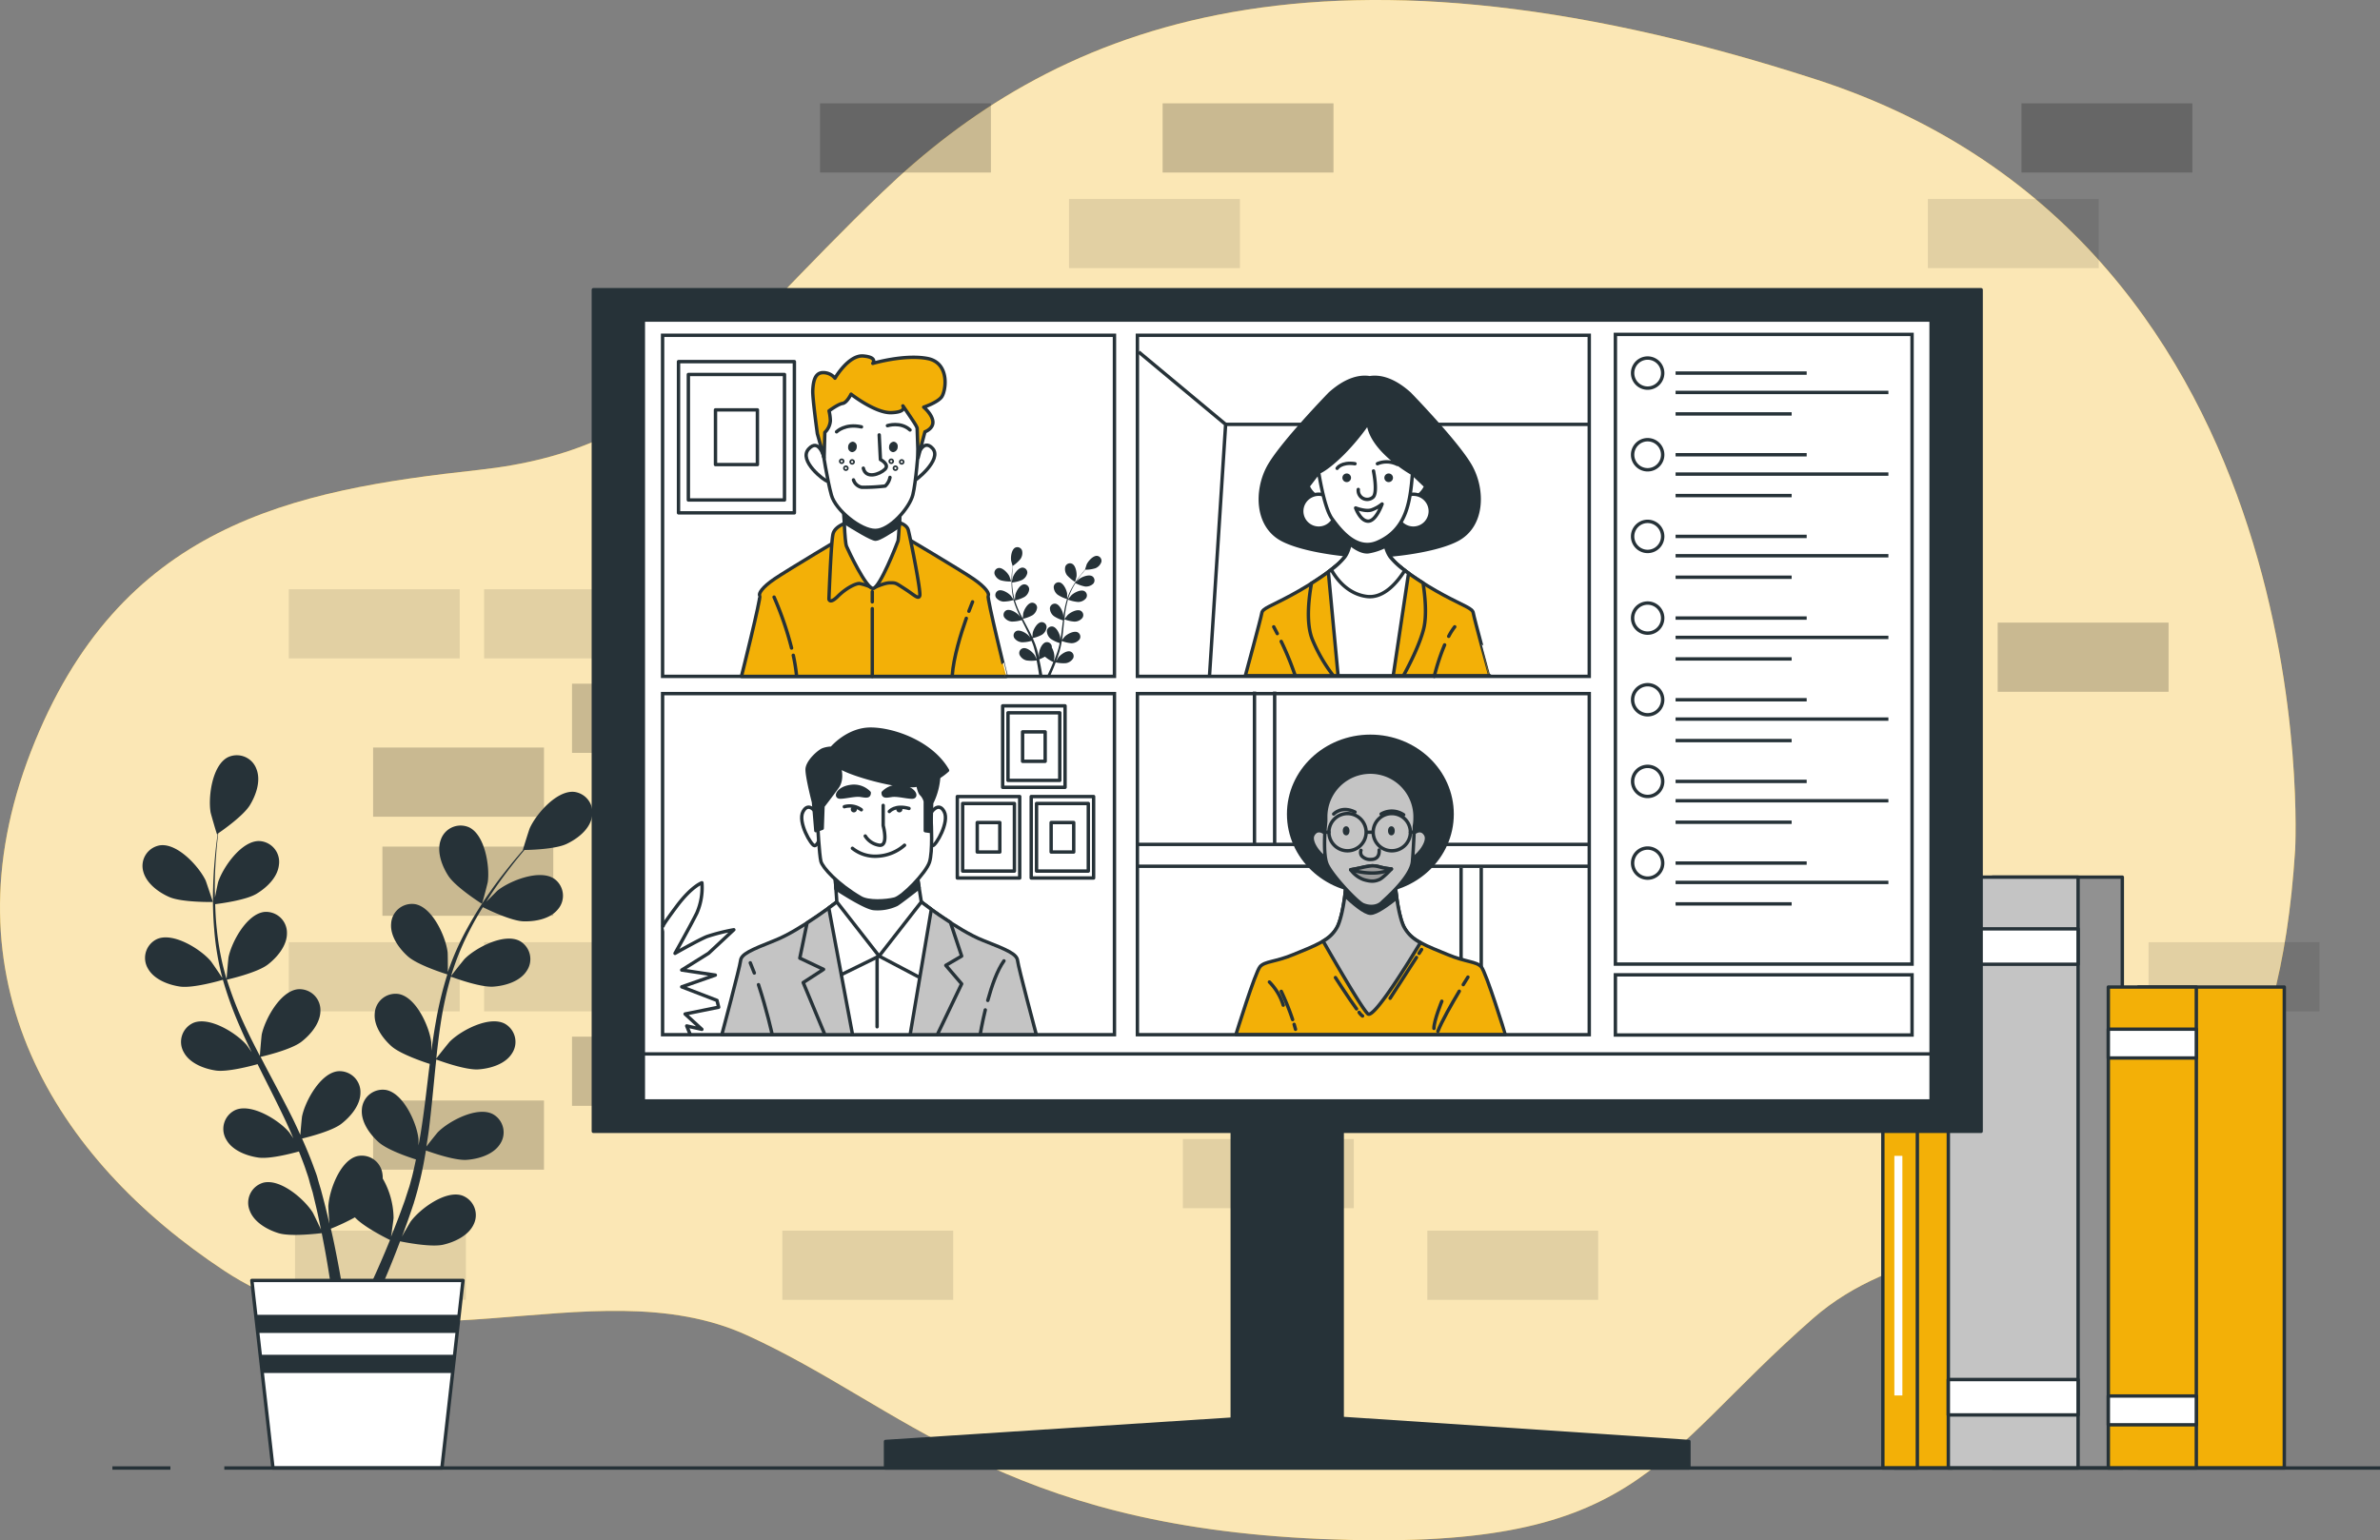 <?xml version="1.0" encoding="UTF-8"?>
<svg xmlns="http://www.w3.org/2000/svg" viewBox="0 0 701.11 453.84">
  <rect x="0" y="0" width="701.11" height="453.84" fill="#808080" stroke="none"/>
  <defs>
    <style>.cls-1,.cls-7{fill:#f3b007;}.cls-13,.cls-2,.cls-6,.cls-8{fill:#fff;}.cls-2{opacity:0.7;}.cls-3{opacity:0.2;}.cls-4{opacity:0.1;}.cls-11,.cls-5{fill:#263238;}.cls-10,.cls-11,.cls-12,.cls-13,.cls-14,.cls-15,.cls-16,.cls-6,.cls-7,.cls-9{stroke:#263238;}.cls-10,.cls-11,.cls-14,.cls-15,.cls-16,.cls-6,.cls-7,.cls-9{stroke-linecap:round;stroke-linejoin:round;}.cls-9{fill:#919191;}.cls-10{fill:#c4c4c4;}.cls-12,.cls-14,.cls-16{fill:none;}.cls-12,.cls-13{stroke-miterlimit:10;}.cls-15{fill:#9e9e9e;}.cls-16{stroke-width:0.5px;}</style>
  </defs>
  <g id="Table">
    <path class="cls-1" d="M696,271.68s10-178-141-227-227-13-275,33-64,76-119,82-106,16-132,83,7,120,57,153,108-2,154,19,75,56,169,60,97-23,145-65S687,411.68,696,271.68Z" transform="translate(-19.89 -21.23)"></path>
    <path class="cls-2" d="M696,271.68s10-178-141-227-227-13-275,33-64,76-119,82-106,16-132,83,7,120,57,153,108-2,154,19,75,56,169,60,97-23,145-65S687,411.68,696,271.68Z" transform="translate(-19.89 -21.23)"></path>
    <rect class="cls-3" x="168.51" y="201.45" width="50.34" height="20.38"></rect>
    <rect class="cls-3" x="342.49" y="145.45" width="50.34" height="20.38"></rect>
    <rect class="cls-3" x="498.49" y="145.45" width="50.34" height="20.38"></rect>
    <rect class="cls-3" x="588.49" y="183.45" width="50.34" height="20.38"></rect>
    <rect class="cls-4" x="314.92" y="173.62" width="50.34" height="20.38"></rect>
    <rect class="cls-3" x="227.57" y="145.45" width="50.34" height="20.38"></rect>
    <rect class="cls-4" x="200" y="173.62" width="50.34" height="20.38"></rect>
    <rect class="cls-4" x="257.54" y="173.62" width="50.34" height="20.38"></rect>
    <rect class="cls-3" x="109.91" y="220.26" width="50.34" height="20.38"></rect>
    <rect class="cls-4" x="85.08" y="173.62" width="50.34" height="20.38"></rect>
    <rect class="cls-4" x="142.61" y="173.62" width="50.34" height="20.38"></rect>
    <rect class="cls-3" x="342.49" y="30.45" width="50.34" height="20.38"></rect>
    <rect class="cls-4" x="314.92" y="58.62" width="50.34" height="20.38"></rect>
    <rect class="cls-3" x="595.49" y="30.45" width="50.34" height="20.38"></rect>
    <rect class="cls-4" x="567.92" y="58.62" width="50.34" height="20.38"></rect>
    <rect class="cls-3" x="241.57" y="30.45" width="50.34" height="20.38"></rect>
    <rect class="cls-4" x="257.54" y="115.26" width="50.34" height="20.38"></rect>
    <rect class="cls-3" x="400.91" y="249.45" width="50.34" height="20.38"></rect>
    <rect class="cls-3" x="400.91" y="304.45" width="50.34" height="20.38"></rect>
    <rect class="cls-3" x="168.51" y="305.45" width="50.34" height="20.38"></rect>
    <rect class="cls-4" x="487.38" y="277.62" width="50.34" height="20.38"></rect>
    <rect class="cls-4" x="459.91" y="304.26" width="50.34" height="20.38"></rect>
    <rect class="cls-4" x="632.93" y="277.62" width="50.34" height="20.38"></rect>
    <rect class="cls-4" x="605.46" y="304.26" width="50.34" height="20.38"></rect>
    <rect class="cls-3" x="342.49" y="249.45" width="50.34" height="20.38"></rect>
    <rect class="cls-4" x="372.46" y="277.62" width="50.34" height="20.38"></rect>
    <rect class="cls-4" x="348.46" y="335.62" width="50.34" height="20.38"></rect>
    <rect class="cls-4" x="420.46" y="362.62" width="50.34" height="20.38"></rect>
    <rect class="cls-4" x="230.46" y="362.62" width="50.34" height="20.38"></rect>
    <rect class="cls-4" x="86.91" y="362.62" width="50.34" height="20.38"></rect>
    <rect class="cls-4" x="269.92" y="208.62" width="50.34" height="20.38"></rect>
    <rect class="cls-4" x="327.46" y="208.62" width="50.34" height="20.38"></rect>
    <rect class="cls-4" x="487.46" y="208.62" width="50.34" height="20.38"></rect>
    <rect class="cls-3" x="227.57" y="249.45" width="50.34" height="20.38"></rect>
    <rect class="cls-4" x="283" y="307.62" width="50.34" height="20.38"></rect>
    <rect class="cls-3" x="112.65" y="249.45" width="50.34" height="20.38"></rect>
    <rect class="cls-3" x="109.91" y="324.26" width="50.34" height="20.38"></rect>
    <rect class="cls-4" x="85.08" y="277.62" width="50.34" height="20.38"></rect>
    <rect class="cls-4" x="142.61" y="277.62" width="50.34" height="20.38"></rect>
    <path class="cls-5" d="M69.77,285.54C73.49,287.17,82.6,287,82.61,287s-2-6-2.13-6.32c-2-4.18-8.32-11.08-13.46-10.38A6.14,6.14,0,0,0,62.09,278C63,281.51,66.6,284.16,69.77,285.54Z" transform="translate(-19.89 -21.23)"></path>
    <path class="cls-5" d="M72.91,311.92c3.87.56,12-1.8,12.64-2a108.6,108.6,0,0,0,4.93,13.64c1.11,2.59,2.32,5.16,3.56,7.72-.74-1.08-1.41-2.05-1.52-2.17-3-3.51-11-8.49-15.72-6.47a6.14,6.14,0,0,0-2.72,8.72c1.76,3.21,6,4.8,9.41,5.3s10.44-1.36,12.28-1.88c.49,1,1,2,1.45,2.93,2.36,4.69,4.72,9.35,6.91,14,.77,1.64,1.47,3.28,2.17,4.92-.66-1-1.22-1.77-1.32-1.89-3-3.5-11-8.49-15.72-6.46A6.14,6.14,0,0,0,86.54,357c1.76,3.21,6,4.8,9.41,5.3s9.76-1.19,12-1.79c.67,1.7,1.34,3.4,1.92,5.08.36,1.15.8,2.24,1.1,3.42s.64,2.31,1,3.45c.53,2.22,1.09,4.5,1.56,6.67.33,1.51.62,3,.92,4.42-.75-1.64-2.28-4.82-2.44-5.07-2.46-3.92-9.53-10.05-14.56-8.77a6.14,6.14,0,0,0-4,8.21c1.26,3.44,5.19,5.65,8.5,6.66,3.65,1.11,11.71.09,12.72,0,.48,2.41.93,4.76,1.32,7,.86,4.91,1.51,9.3,2,13h3.4c-.59-3.86-1.37-8.44-2.39-13.59-.48-2.45-1-5.06-1.65-7.73a64.56,64.56,0,0,0,7.09-3.34c2.66,2.88,9.46,6.24,10.34,6.67-.92,2.28-1.85,4.48-2.75,6.55-1.88,4.33-3.67,8.17-5.25,11.44h3.68c1.36-3,2.85-6.44,4.4-10.24.95-2.31,1.92-4.8,2.89-7.36,1,.21,9,1.83,12.68,1,3.38-.77,7.46-2.67,9-6a6.15,6.15,0,0,0-3.39-8.49c-4.92-1.65-12.43,3.94-15.18,7.67-.16.21-1.65,2.8-2.57,4.44.39-1.05.78-2.06,1.17-3.14.79-2.14,1.51-4.3,2.29-6.62.34-1.13.68-2.28,1-3.43s.61-2.39.92-3.6c.67-2.81,1.21-5.68,1.69-8.59,1.88.68,8.57,3,12,2.76s7.78-1.51,9.78-4.58a6.14,6.14,0,0,0-2.07-8.9c-4.61-2.37-12.87,2-16.15,5.28-.21.2-2.3,2.81-3.42,4.27.27-1.76.56-3.5.78-5.29.63-5.14,1.12-10.37,1.63-15.58.15-1.59.33-3.18.49-4.77.67.25,8.56,3.19,12.45,2.91,3.45-.24,7.78-1.51,9.78-4.58a6.14,6.14,0,0,0-2.07-8.9c-4.61-2.37-12.87,2-16.15,5.28-.25.24-3.26,4-4,5,.38-3.51.78-7,1.31-10.42a107.57,107.57,0,0,1,3-13.7c.31.12,8.54,3.22,12.51,2.94,3.46-.24,7.79-1.51,9.78-4.58a6.14,6.14,0,0,0-2.06-8.9c-4.61-2.37-12.87,2-16.16,5.28-.25.25-3.49,4.3-4,5.08.08-.26.13-.54.21-.8a79.58,79.58,0,0,1,5.42-13c1.18-2.3,2.44-4.44,3.71-6.5,1.47.74,8.24,4,11.85,4.17,3.46.13,7.9-.65,10.22-3.48a6.13,6.13,0,0,0-1.07-9.07c-4.32-2.87-13,.58-16.64,3.46-.2.16-2,2-3.34,3.32.59-.92,1.18-1.88,1.76-2.75,2.17-3.26,4.36-6.12,6.32-8.64,1.12-1.42,2.17-2.68,3.16-3.86,1.82,0,9.16-.25,12.37-1.76s6.71-4.21,7.47-7.79a6.14,6.14,0,0,0-5.13-7.56c-5.16-.56-11.29,6.51-13.17,10.74-.17.37-2.06,6.38-2,6.38H174c-1,1.11-2,2.31-3.11,3.64-2,2.48-4.28,5.3-6.53,8.53a110.44,110.44,0,0,0-6.76,10.78,79.51,79.51,0,0,0-5.78,13c0,.06,0,.12,0,.17,0-1.52,0-5.77-.08-6.1-.6-4.59-4.45-13.12-9.55-14.06a6.14,6.14,0,0,0-7.08,5.77c-.3,3.65,2.35,7.31,4.93,9.61,2.91,2.6,11,5.12,11.63,5.32a108.15,108.15,0,0,0-3.41,14.09c-.5,2.77-.91,5.58-1.29,8.41,0-1.32,0-2.49-.06-2.66-.6-4.59-4.45-13.12-9.55-14.06a6.13,6.13,0,0,0-7.08,5.77c-.3,3.65,2.35,7.31,4.93,9.61s9.46,4.63,11.28,5.21c-.14,1.08-.28,2.16-.41,3.25-.62,5.2-1.22,10.4-2,15.48-.26,1.79-.58,3.54-.9,5.3,0-1.17,0-2.15-.06-2.3-.59-4.59-4.44-13.12-9.54-14.06a6.15,6.15,0,0,0-7.09,5.77c-.3,3.65,2.35,7.3,4.93,9.61s8.8,4.4,11,5.1c-.38,1.78-.76,3.58-1.2,5.29-.34,1.17-.58,2.31-1,3.46l-1.1,3.41c-.78,2.14-1.57,4.36-2.39,6.43-.55,1.44-1.11,2.81-1.66,4.19.28-1.78.76-5.28.76-5.57a23.81,23.81,0,0,0-3.2-11.6,6.9,6.9,0,0,0-.08-1.36,6.13,6.13,0,0,0-7.51-5.2c-5,1.33-8.19,10.13-8.43,14.75,0,.28.17,3.26.31,5.13-.25-1.09-.48-2.15-.76-3.27-.52-2.22-1.11-4.41-1.74-6.78-.34-1.13-.69-2.27-1-3.43s-.81-2.33-1.22-3.51c-1-2.71-2.12-5.41-3.33-8.1,1.94-.46,8.81-2.21,11.56-4.33s5.66-5.55,5.64-9.21a6.15,6.15,0,0,0-6.64-6.29c-5.15.56-9.63,8.78-10.56,13.31-.06.29-.37,3.62-.5,5.45-.74-1.61-1.47-3.23-2.26-4.84-2.31-4.64-4.79-9.26-7.24-13.89-.75-1.42-1.48-2.84-2.22-4.26.69-.16,8.9-2.06,12-4.43,2.74-2.11,5.65-5.55,5.63-9.21a6.15,6.15,0,0,0-6.63-6.29C102.45,313.26,98,321.48,97,326c-.07.35-.5,5.14-.55,6.36-1.63-3.12-3.22-6.26-4.66-9.41a106.85,106.85,0,0,1-5.06-13.07c.32-.07,8.89-2,12.06-4.45,2.74-2.11,5.65-5.55,5.63-9.21a6.15,6.15,0,0,0-6.63-6.29c-5.16.56-9.64,8.78-10.57,13.31-.08.36-.54,5.52-.56,6.46-.08-.26-.19-.52-.26-.78a78.45,78.45,0,0,1-2.63-13.81c-.29-2.57-.42-5.05-.49-7.47,1.63-.2,9.09-1.19,12.18-3.06s6.23-4.9,6.6-8.54a6.13,6.13,0,0,0-5.9-7c-5.18,0-10.53,7.66-12,12.07-.08.24-.6,2.76-.95,4.6,0-1.09-.06-2.21-.05-3.26,0-3.92.25-7.51.5-10.69.15-1.81.33-3.44.51-5,1.5-1,7.5-5.27,9.34-8.3s3.28-7.21,1.93-10.62a6.14,6.14,0,0,0-8.45-3.47c-4.61,2.38-5.82,11.66-5.06,16.23.07.39,1.81,6.45,1.89,6.4L84,267c-.2,1.47-.4,3-.59,4.76-.31,3.18-.64,6.77-.73,10.71A106.48,106.48,0,0,0,83,295.2a79.36,79.36,0,0,0,2.36,14,1,1,0,0,0,0,.16c-.82-1.28-3.22-4.79-3.43-5-3-3.5-11-8.49-15.73-6.46a6.14,6.14,0,0,0-2.72,8.72C65.27,309.83,69.49,311.42,72.91,311.92Z" transform="translate(-19.89 -21.23)"></path>
    <path class="cls-5" d="M161.87,287.54c.08,0,1.66-6.05,1.71-6.44.64-4.59-.82-13.83-5.49-16.09a6.15,6.15,0,0,0-8.36,3.7c-1.25,3.44.34,7.66,2.22,10.57C154.16,282.69,161.86,287.54,161.87,287.54Z" transform="translate(-19.89 -21.23)"></path>
    <polygon class="cls-6" points="130.18 432.55 80.41 432.55 74.19 377.28 136.4 377.28 130.18 432.55"></polygon>
    <polygon class="cls-5" points="75.33 387.4 75.94 392.76 134.66 392.76 135.26 387.4 75.33 387.4"></polygon>
    <polygon class="cls-5" points="133.34 404.54 133.94 399.19 76.66 399.19 77.26 404.54 133.34 404.54"></polygon>
    <rect class="cls-7" x="558.13" y="321.43" width="16.86" height="111.12"></rect>
    <rect class="cls-7" x="554.66" y="321.43" width="10.16" height="111.12"></rect>
    <rect class="cls-8" x="558.05" y="340.57" width="2.36" height="70.6"></rect>
    <rect class="cls-9" x="586.98" y="258.45" width="38.22" height="174.1"></rect>
    <rect class="cls-10" x="573.95" y="258.45" width="38.22" height="174.1"></rect>
    <rect class="cls-6" x="573.95" y="273.69" width="38.22" height="10.43"></rect>
    <rect class="cls-6" x="573.95" y="406.48" width="38.22" height="10.43"></rect>
    <rect class="cls-7" x="629.92" y="290.83" width="43" height="141.72"></rect>
    <rect class="cls-7" x="621.08" y="290.83" width="25.92" height="141.72"></rect>
    <rect class="cls-6" x="621.08" y="303.24" width="25.92" height="8.49"></rect>
    <rect class="cls-6" x="621.08" y="411.33" width="25.92" height="8.49"></rect>
    <rect class="cls-11" x="363" y="300.94" width="32.39" height="130.69"></rect>
    <rect class="cls-11" x="174.79" y="85.37" width="408.82" height="247.97"></rect>
    <rect class="cls-6" x="189.52" y="94.3" width="379.35" height="230.1"></rect>
    <rect class="cls-6" x="189.52" y="310.54" width="379.35" height="13.86"></rect>
    <polygon class="cls-11" points="380.96 416.97 260.86 424.73 260.86 432.55 497.53 432.55 497.53 424.73 380.96 416.97"></polygon>
    <rect class="cls-12" x="475.87" y="98.53" width="87.39" height="185.54"></rect>
    <rect class="cls-12" x="475.87" y="287.23" width="87.39" height="17.73"></rect>
    <path class="cls-12" d="M509.69,131.16a4.43,4.43,0,1,0-4.43,4.43A4.43,4.43,0,0,0,509.69,131.16Z" transform="translate(-19.89 -21.23)"></path>
    <line class="cls-12" x1="493.6" y1="109.93" x2="532.22" y2="109.93"></line>
    <line class="cls-12" x1="493.6" y1="115.63" x2="556.29" y2="115.63"></line>
    <line class="cls-12" x1="493.6" y1="121.96" x2="527.79" y2="121.96"></line>
    <path class="cls-12" d="M509.69,155.22a4.43,4.43,0,1,0-4.43,4.43A4.43,4.43,0,0,0,509.69,155.22Z" transform="translate(-19.89 -21.23)"></path>
    <line class="cls-12" x1="493.6" y1="133.99" x2="532.22" y2="133.99"></line>
    <line class="cls-12" x1="493.6" y1="139.69" x2="556.29" y2="139.69"></line>
    <line class="cls-12" x1="493.6" y1="146.02" x2="527.79" y2="146.02"></line>
    <path class="cls-12" d="M509.69,179.28a4.43,4.43,0,1,0-4.43,4.43A4.43,4.43,0,0,0,509.69,179.28Z" transform="translate(-19.89 -21.23)"></path>
    <line class="cls-12" x1="493.6" y1="158.05" x2="532.22" y2="158.05"></line>
    <line class="cls-12" x1="493.6" y1="163.75" x2="556.29" y2="163.75"></line>
    <line class="cls-12" x1="493.6" y1="170.08" x2="527.79" y2="170.08"></line>
    <path class="cls-12" d="M509.69,203.34a4.43,4.43,0,1,0-4.43,4.44A4.43,4.43,0,0,0,509.69,203.34Z" transform="translate(-19.89 -21.23)"></path>
    <line class="cls-12" x1="493.6" y1="182.11" x2="532.22" y2="182.11"></line>
    <line class="cls-12" x1="493.6" y1="187.81" x2="556.29" y2="187.81"></line>
    <line class="cls-12" x1="493.6" y1="194.15" x2="527.79" y2="194.15"></line>
    <path class="cls-12" d="M509.69,227.41a4.43,4.43,0,1,0-4.43,4.43A4.43,4.43,0,0,0,509.69,227.41Z" transform="translate(-19.89 -21.23)"></path>
    <line class="cls-12" x1="493.6" y1="206.18" x2="532.22" y2="206.18"></line>
    <line class="cls-12" x1="493.6" y1="211.88" x2="556.29" y2="211.88"></line>
    <line class="cls-12" x1="493.6" y1="218.21" x2="527.79" y2="218.21"></line>
    <path class="cls-12" d="M509.69,251.47a4.43,4.43,0,1,0-4.43,4.43A4.43,4.43,0,0,0,509.69,251.47Z" transform="translate(-19.89 -21.23)"></path>
    <line class="cls-12" x1="493.6" y1="230.24" x2="532.22" y2="230.24"></line>
    <line class="cls-12" x1="493.6" y1="235.94" x2="556.29" y2="235.94"></line>
    <line class="cls-12" x1="493.6" y1="242.27" x2="527.79" y2="242.27"></line>
    <path class="cls-12" d="M509.69,275.53a4.43,4.43,0,1,0-4.43,4.44A4.43,4.43,0,0,0,509.69,275.53Z" transform="translate(-19.89 -21.23)"></path>
    <line class="cls-12" x1="493.6" y1="254.3" x2="532.22" y2="254.3"></line>
    <line class="cls-12" x1="493.6" y1="260" x2="556.29" y2="260"></line>
    <line class="cls-12" x1="493.6" y1="266.33" x2="527.79" y2="266.33"></line>
    <rect class="cls-13" x="335.06" y="204.37" width="133.11" height="100.5"></rect>
    <line class="cls-12" x1="334.92" y1="248.8" x2="468.02" y2="248.8"></line>
    <line class="cls-12" x1="334.92" y1="255.24" x2="468.02" y2="255.24"></line>
    <line class="cls-12" x1="436.35" y1="255.73" x2="436.35" y2="304.87"></line>
    <line class="cls-12" x1="430.41" y1="255.73" x2="430.41" y2="304.87"></line>
    <line class="cls-12" x1="375.49" y1="203.78" x2="375.49" y2="248.47"></line>
    <line class="cls-12" x1="369.55" y1="203.78" x2="369.55" y2="248.47"></line>
    <path class="cls-7" d="M456.23,306.08c-1.45-1.6-4.49-1.31-10-3.63s-11-4.06-12.91-8.41-2.47-12.92-2.47-12.92l-7.18,1.34-7.18-1.34S415.9,289.68,414,294s-7.4,6.09-12.91,8.41-8.56,2-10,3.63-7.11,20-7.11,20h79.36S457.68,307.68,456.23,306.08Z" transform="translate(-19.89 -21.23)"></path>
    <path class="cls-10" d="M433.31,294c-1.89-4.36-2.47-12.92-2.47-12.92l-7.18,1.34-7.18-1.34S415.9,289.68,414,294a10.17,10.17,0,0,1-4.34,4.53c2.41,4.22,11.44,19.93,13.19,21.44s12.13-15.46,15.49-21A10.83,10.83,0,0,1,433.31,294Z" transform="translate(-19.89 -21.23)"></path>
    <path class="cls-11" d="M431.26,285.87c-.23-2-.35-3.71-.4-4.4l-.3-.29-6.9,1.28-7.18-1.34s-.1,1.73-.34,4.07c2.07,1.95,5.72,5.14,7.49,5.14S428.89,287.72,431.26,285.87Z" transform="translate(-19.89 -21.23)"></path>
    <path class="cls-14" d="M401.12,323.05c.15.48.29,1,.41,1.46" transform="translate(-19.89 -21.23)"></path>
    <path class="cls-14" d="M397.33,313.33a76.17,76.17,0,0,1,3.35,8.32" transform="translate(-19.89 -21.23)"></path>
    <path class="cls-14" d="M393.84,310.58a16.69,16.69,0,0,1,4.07,6.82" transform="translate(-19.89 -21.23)"></path>
    <path class="cls-14" d="M449.77,313.29c-2.22,3.71-5.25,9-6.3,11.8" transform="translate(-19.89 -21.23)"></path>
    <path class="cls-14" d="M452.32,309.13s-.55.87-1.38,2.22" transform="translate(-19.89 -21.23)"></path>
    <path class="cls-14" d="M444.63,316.24s-2.33,5.65-2.33,8" transform="translate(-19.89 -21.23)"></path>
    <line class="cls-14" x1="417.27" y1="282.11" x2="409.5" y2="294.14"></line>
    <line class="cls-14" x1="418.78" y1="279.77" x2="418.04" y2="280.92"></line>
    <path class="cls-14" d="M420.27,319.52a4.15,4.15,0,0,0,1,1.07" transform="translate(-19.89 -21.23)"></path>
    <path class="cls-14" d="M413.29,309.27s3.84,6,6.22,9.23" transform="translate(-19.89 -21.23)"></path>
    <ellipse class="cls-11" cx="403.69" cy="239.87" rx="24.08" ry="22.92"></ellipse>
    <path class="cls-10" d="M410.56,267s-2.33-2.33-3.84.12,3.49,7.68,4,6.75S410.56,267,410.56,267Z" transform="translate(-19.89 -21.23)"></path>
    <path class="cls-10" d="M436,267s2.32-2.33,3.84.12-3.5,7.68-4,6.75S436,267,436,267Z" transform="translate(-19.89 -21.23)"></path>
    <path class="cls-10" d="M436.74,262.26a13.16,13.16,0,1,0-26.31,0c0,.33,0,.65,0,1h0s-1,9.29.39,12.57,8.83,11.18,10.58,11.95,4.19.82,5.67-.73c.72-.75,8.51-7.35,8.9-12,.32-3.89.51-8.86.56-10.37A13.56,13.56,0,0,0,436.74,262.26Z" transform="translate(-19.89 -21.23)"></path>
    <path class="cls-14" d="M420.81,271.79a1.77,1.77,0,0,0,.23,1.63,3.36,3.36,0,0,0,2.68,1.05c1.17,0,2.57-.46,2.45-2.79" transform="translate(-19.89 -21.23)"></path>
    <path class="cls-15" d="M424.07,276.34a22.26,22.26,0,0,0-2.79.46c-1.52.35-3.5.7-3.5.7a8.22,8.22,0,0,0,3.85,2.91c2.33.7,3.37.47,4.54,0s3.61-3.14,3.61-3.14a20,20,0,0,1-3.38-.58A8.09,8.09,0,0,0,424.07,276.34Z" transform="translate(-19.89 -21.23)"></path>
    <path class="cls-15" d="M424.07,276.34a22.26,22.26,0,0,0-2.79.46c-1.52.35-3.5.7-3.5.7s7,2.33,12-.23a20,20,0,0,1-3.38-.58A8.09,8.09,0,0,0,424.07,276.34Z" transform="translate(-19.89 -21.23)"></path>
    <ellipse class="cls-5" cx="396.55" cy="244.8" rx="0.99" ry="1.34"></ellipse>
    <ellipse class="cls-5" cx="409.88" cy="244.8" rx="0.99" ry="1.34"></ellipse>
    <path class="cls-14" d="M422.33,266.44a5.48,5.48,0,1,0-5.48,5.47A5.48,5.48,0,0,0,422.33,266.44Z" transform="translate(-19.89 -21.23)"></path>
    <path class="cls-14" d="M435.37,266.44a5.48,5.48,0,1,0-5.47,5.47A5.47,5.47,0,0,0,435.37,266.44Z" transform="translate(-19.89 -21.23)"></path>
    <line class="cls-14" x1="391.48" y1="245.21" x2="390.32" y2="245.21"></line>
    <line class="cls-14" x1="404.06" y1="245.21" x2="402.9" y2="245.21"></line>
    <line class="cls-14" x1="416.64" y1="245.21" x2="415.48" y2="245.21"></line>
    <path class="cls-14" d="M412.77,261.08s2.33-2.56,6.29-.58" transform="translate(-19.89 -21.23)"></path>
    <path class="cls-14" d="M426.75,261.08a6.19,6.19,0,0,1,6.64.23" transform="translate(-19.89 -21.23)"></path>
    <rect class="cls-13" x="195.19" y="204.37" width="133.11" height="100.5"></rect>
    <rect class="cls-6" x="295.37" y="207.98" width="18.38" height="24"></rect>
    <rect class="cls-6" x="296.94" y="210.03" width="15.25" height="19.91"></rect>
    <rect class="cls-6" x="301.24" y="215.64" width="6.65" height="8.68"></rect>
    <rect class="cls-6" x="303.78" y="234.7" width="18.38" height="24"></rect>
    <rect class="cls-6" x="305.35" y="236.75" width="15.25" height="19.91"></rect>
    <rect class="cls-6" x="309.65" y="242.36" width="6.65" height="8.68"></rect>
    <rect class="cls-6" x="282.01" y="234.7" width="18.38" height="24"></rect>
    <rect class="cls-6" x="283.58" y="236.75" width="15.25" height="19.91"></rect>
    <rect class="cls-6" x="287.88" y="242.36" width="6.65" height="8.68"></rect>
    <path class="cls-6" d="M223.19,326l-1-2.48,4.46,1L221.71,320l9.89-2-.49-2-10.39-4,9.89-3.46-9.89-1.49,7.91-4.94,7.43-6.93a57.94,57.94,0,0,0-7.92,2c-2.47,1-9.4,4.95-9.4,4.95s4.45-7.92,6.43-11.88a18.66,18.66,0,0,0,1.49-8.91s-3,1-7.43,6.93-4,5.82-4,5.82" transform="translate(-19.89 -21.23)"></path>
    <path class="cls-10" d="M319.66,304.31c-.2-1.95-2.85-3.12-10.2-6S291.3,287,291.3,287l-12.44,1.1L266.41,287s-10.81,8.36-18.16,11.28-10,4.09-10.2,6-5.51,21.79-5.51,21.79h92.63S319.87,306.25,319.66,304.31Z" transform="translate(-19.89 -21.23)"></path>
    <path class="cls-14" d="M242.1,307.92c-.38-1-.78-2-1.19-3" transform="translate(-19.89 -21.23)"></path>
    <path class="cls-14" d="M247.33,325.91s-1.52-7-4-14.55" transform="translate(-19.89 -21.23)"></path>
    <path class="cls-14" d="M310.87,316c1.17-4.27,2.78-8.89,4.77-11.65" transform="translate(-19.89 -21.23)"></path>
    <path class="cls-14" d="M308.63,326.1s.52-3.21,1.51-7.3" transform="translate(-19.89 -21.23)"></path>
    <path class="cls-10" d="M303.18,311.12l-4.67-5.45,4.67-2.73-3.3-9.91c-4.7-3-8.58-6-8.58-6l-12.44,1.1L266.41,287s-4,3.09-8.77,6.17l-2.14,10.37,7,3.31-6,3.89,6.39,15.37H296Z" transform="translate(-19.89 -21.23)"></path>
    <path class="cls-6" d="M294.24,289.17c-1.79-1.3-2.94-2.18-2.94-2.18l-12.44,1.1L266.41,287s-.91.7-2.37,1.76l7,37.35H288Z" transform="translate(-19.89 -21.23)"></path>
    <polygon class="cls-6" points="245.94 257.39 246.52 265.76 258.97 281.71 271.41 265.76 270.04 257 245.94 257.39"></polygon>
    <path class="cls-11" d="M290.64,282.79l-.71-4.56-24.1.39.31,4.48c2.69,1.75,9,5.7,11.23,5.84a13.28,13.28,0,0,0,6.67-1.2C284.79,287.31,288.19,284.7,290.64,282.79Z" transform="translate(-19.89 -21.23)"></path>
    <path class="cls-6" d="M260.33,260.73s-2.19-3.48-3.87-.39,2.45,10.06,3.36,10.06,1.67-2.19,1.93-3.35S260.33,260.73,260.33,260.73Z" transform="translate(-19.89 -21.23)"></path>
    <path class="cls-6" d="M294.14,260.73s2.19-3.48,3.87-.39-2.45,10.06-3.36,10.06-1.67-2.19-1.93-3.35S294.14,260.73,294.14,260.73Z" transform="translate(-19.89 -21.23)"></path>
    <path class="cls-6" d="M260.72,263.7s.52,9.54,1,11.34,4.84,6.69,11.73,10.71c2.29,1.34,7.48,1,9.93.39s9.28-7.74,10.31-10.84.52-11.86.52-11.86l-.65-12.9s-24.24-9.8-27.59-7.09-5,13.8-5,15.22S260.72,263.7,260.72,263.7Z" transform="translate(-19.89 -21.23)"></path>
    <path class="cls-11" d="M275.94,254.8a6.25,6.25,0,0,0-5.55-1.81c-3.61.52-4.64,3.1-3,3.1s4.38-.78,6.06-.52S275.94,256,275.94,254.8Z" transform="translate(-19.89 -21.23)"></path>
    <path class="cls-11" d="M280.06,254.8A6.22,6.22,0,0,1,285.6,253c3.61.52,4.64,3.1,3,3.1s-4.39-.78-6.06-.52S280.06,256,280.06,254.8Z" transform="translate(-19.89 -21.23)"></path>
    <path class="cls-14" d="M280.06,258.54v5.93s1.68,6.19-1.16,5.8a5.86,5.86,0,0,1-4.12-2.71" transform="translate(-19.89 -21.23)"></path>
    <path class="cls-14" d="M271,271.18a10.68,10.68,0,0,0,7.35,2.32,13,13,0,0,0,8-3.23" transform="translate(-19.89 -21.23)"></path>
    <path class="cls-14" d="M273.62,259.83a5.8,5.8,0,0,0-5-.91" transform="translate(-19.89 -21.23)"></path>
    <path class="cls-14" d="M281.87,260.34s1.68-2.06,5.8-.9" transform="translate(-19.89 -21.23)"></path>
    <path class="cls-5" d="M271.42,260.6a.9.9,0,1,0-.9-.9A.9.9,0,0,0,271.42,260.6Z" transform="translate(-19.89 -21.23)"></path>
    <path class="cls-5" d="M284.84,260.6a.9.9,0,1,0-.91-.9A.9.9,0,0,0,284.84,260.6Z" transform="translate(-19.89 -21.23)"></path>
    <path class="cls-11" d="M290.14,251.73s.47,3,1.17,3.5a4.78,4.78,0,0,1,1.16,2.1V266l1.64.23.23-8.41a20.24,20.24,0,0,0,2.11-8.41C296.45,245,289.67,249.39,290.14,251.73Z" transform="translate(-19.89 -21.23)"></path>
    <path class="cls-11" d="M267,246.82s1.41,3.74-.46,6.31-4.21,5.61-4.21,5.61l-.23,6.54-1.87.7-.7-8.41s-1.87-7.25-1.87-9.58,3.5-5.38,4.67-5.84a8,8,0,0,1,2.57-.47s4.67-5.61,11.45-5.61,18,4,22.67,12.15a17.66,17.66,0,0,1-9.58,4.44C283.59,253.36,267.47,248.45,267,246.82Z" transform="translate(-19.89 -21.23)"></path>
    <polyline class="cls-14" points="247.87 287.16 258.97 281.71 270.44 287.75"></polyline>
    <line class="cls-14" x1="258.38" y1="282.3" x2="258.38" y2="302.54"></line>
    <rect class="cls-13" x="335.06" y="98.79" width="133.11" height="100.5"></rect>
    <polyline class="cls-12" points="335.45 103.71 361.05 125.04 356.31 198.99"></polyline>
    <line class="cls-12" x1="361.05" y1="125.04" x2="468.1" y2="125.04"></line>
    <path class="cls-11" d="M453.23,158.83c-3.7-6.81-18.1-21.6-18.1-21.6-5.06-4.54-9.08-5.14-11.74-4.7-2.65-.44-6.67.16-11.74,4.7,0,0-14.39,14.79-18.09,21.6s-3.7,17.32,4.08,21.41c5.44,2.85,15.79,4.37,22.81,4.77a43.42,43.42,0,0,0,5.89,0c7-.4,17.37-1.92,22.8-4.77C456.93,176.15,456.93,165.64,453.23,158.83Z" transform="translate(-19.89 -21.23)"></path>
    <path class="cls-7" d="M453.89,201.84c-.2-1.37-2.63-2-8.7-5.26s-13.55-8.17-15.77-11.28-1.82-8.18-1.82-8.18h-9.71s.41,5.06-1.82,8.18-9.71,8-15.77,11.28-8.5,3.89-8.7,5.26-4.85,18.48-4.85,18.48h72S454.09,203.2,453.89,201.84Z" transform="translate(-19.89 -21.23)"></path>
    <path class="cls-7" d="M439.28,206.51c1-4,.38-9.91-.18-13.51-4.26-2.69-8.18-5.6-9.68-7.7-2.23-3.12-1.82-8.18-1.82-8.18h-9.71s.41,5.06-1.82,8.18c-1.52,2.13-5.52,5.09-9.84,7.8-.64,3.48-1.75,11.3.17,16.32a45.86,45.86,0,0,0,6.27,10.9h20.65C434.74,217.73,438.07,211.35,439.28,206.51Z" transform="translate(-19.89 -21.23)"></path>
    <path class="cls-6" d="M434.83,190.14a25.91,25.91,0,0,1-5.41-4.84c-2.23-3.12-1.82-8.18-1.82-8.18h-9.71s.41,5.06-1.82,8.18a23.68,23.68,0,0,1-4.87,4.43l2.87,30.59h16.24Z" transform="translate(-19.89 -21.23)"></path>
    <path class="cls-6" d="M433.72,189.31a21.75,21.75,0,0,1-4.3-4c-2.23-3.12-1.82-8.18-1.82-8.18h-9.71s.41,5.06-1.82,8.18a20.86,20.86,0,0,1-4,3.77c1.11,2.05,4.43,7.13,10.47,7.9C427.59,197.62,431.59,192.69,433.72,189.31Z" transform="translate(-19.89 -21.23)"></path>
    <path class="cls-11" d="M417.59,181.52c1.39,1.12,3.57,2.54,5.44,2.29a17.22,17.22,0,0,0,5-1.67,17,17,0,0,1-.47-4l-2.69-.23-4.64-.76h-2.35A18.17,18.17,0,0,1,417.59,181.52Z" transform="translate(-19.89 -21.23)"></path>
    <path class="cls-14" d="M397.31,210.22a89.78,89.78,0,0,1,4,9.71" transform="translate(-19.89 -21.23)"></path>
    <path class="cls-14" d="M395.11,205.92s.41.73,1.05,2" transform="translate(-19.89 -21.23)"></path>
    <path class="cls-14" d="M446.65,208.72a18.43,18.43,0,0,1,1.78-2.8" transform="translate(-19.89 -21.23)"></path>
    <path class="cls-14" d="M442.4,220.52a63.59,63.59,0,0,1,3.05-9.27" transform="translate(-19.89 -21.23)"></path>
    <path class="cls-6" d="M408.35,160.39l-3.12,4.09a6.6,6.6,0,0,0,2.73,3.11,2.14,2.14,0,0,0,2.72-.78l-.58-6.42Z" transform="translate(-19.89 -21.23)"></path>
    <path class="cls-6" d="M413.36,171.85a5,5,0,1,1-5-5A5,5,0,0,1,413.36,171.85Z" transform="translate(-19.89 -21.23)"></path>
    <path class="cls-6" d="M436,160.78l3.89,3.7a6.54,6.54,0,0,1-2.73,3.11,2.14,2.14,0,0,1-2.72-.78l.58-6.42Z" transform="translate(-19.89 -21.23)"></path>
    <path class="cls-6" d="M441.23,171.85a5,5,0,1,1-5-5A5,5,0,0,1,441.23,171.85Z" transform="translate(-19.89 -21.23)"></path>
    <path class="cls-6" d="M422.94,145.8a65.54,65.54,0,0,1-7.39,8.95c-4.82,4.81-7.2,5.64-7.2,5.64s1.57,10.37,3.89,13.62c2.92,4.09,7.59,9.54,13.42,7,8.61-3.73,9.64-11.9,10.32-20.24C436,160.78,423.72,154,422.94,145.8Z" transform="translate(-19.89 -21.23)"></path>
    <path class="cls-5" d="M417.88,162a1.27,1.27,0,1,1-1.26-1.26A1.27,1.27,0,0,1,417.88,162Z" transform="translate(-19.89 -21.23)"></path>
    <path class="cls-5" d="M430.24,162a1.27,1.27,0,1,1-1.27-1.26A1.27,1.27,0,0,1,430.24,162Z" transform="translate(-19.89 -21.23)"></path>
    <path class="cls-14" d="M424.5,160s1.36,6.62-.2,7.78a2.63,2.63,0,0,1-4.28-2.33" transform="translate(-19.89 -21.23)"></path>
    <path class="cls-14" d="M419.24,170.9s2.92,1.16,4.67.58a10.51,10.51,0,0,0,3.12-1.75s-1.76,5.06-4.09,5.06S419.24,170.9,419.24,170.9Z" transform="translate(-19.89 -21.23)"></path>
    <path class="cls-14" d="M413.79,159.22s1.17-1.94,5.26-1.36" transform="translate(-19.89 -21.23)"></path>
    <path class="cls-14" d="M425.66,157.86a7,7,0,0,1,5.84.2" transform="translate(-19.89 -21.23)"></path>
    <rect class="cls-13" x="195.19" y="98.79" width="133.11" height="100.5"></rect>
    <rect class="cls-6" x="199.88" y="106.55" width="34.13" height="44.56"></rect>
    <rect class="cls-6" x="202.78" y="110.34" width="28.32" height="36.98"></rect>
    <rect class="cls-6" x="210.77" y="120.77" width="12.35" height="16.12"></rect>
    <path class="cls-5" d="M314.71,192.22a10.34,10.34,0,0,0,3.05.34s-.47-1.42-.51-1.51c-.47-1-2-2.63-3.2-2.46a1.45,1.45,0,0,0-1.17,1.82A3,3,0,0,0,314.71,192.22Z" transform="translate(-19.89 -21.23)"></path>
    <path class="cls-5" d="M315.45,198.49a10.56,10.56,0,0,0,3-.47,24.25,24.25,0,0,0,1.17,3.24c.26.62.55,1.23.85,1.84-.18-.26-.34-.49-.37-.52-.72-.83-2.6-2-3.73-1.54a1.47,1.47,0,0,0-.65,2.08,3.06,3.06,0,0,0,2.24,1.26,9.84,9.84,0,0,0,2.92-.45c.11.23.23.46.34.7.56,1.11,1.12,2.22,1.64,3.32.19.39.35.78.52,1.17l-.31-.44c-.72-.84-2.61-2-3.74-1.54a1.46,1.46,0,0,0-.65,2.07,3,3,0,0,0,2.24,1.26,9.28,9.28,0,0,0,2.84-.42c.16.4.32.8.46,1.2s.19.54.26.82.15.55.23.82c.12.52.26,1.07.37,1.58s.15.71.22,1.05c-.18-.39-.54-1.14-.58-1.2-.59-.93-2.27-2.39-3.46-2.09a1.46,1.46,0,0,0-1,2,3.07,3.07,0,0,0,2,1.59,10.28,10.28,0,0,0,3,0c.11.57.22,1.13.31,1.66.2,1.17.36,2.21.48,3.1H327c-.14-.92-.33-2-.57-3.24-.12-.58-.25-1.2-.39-1.83a16.05,16.05,0,0,0,1.68-.8,10.43,10.43,0,0,0,2.46,1.59c-.22.54-.44,1.07-.65,1.56-.45,1-.88,1.94-1.25,2.72h.87c.33-.72.68-1.54,1.05-2.44.23-.55.46-1.14.69-1.75a9.91,9.91,0,0,0,3,.24,3,3,0,0,0,2.13-1.43,1.45,1.45,0,0,0-.8-2c-1.17-.39-2.95.94-3.61,1.82,0,.05-.39.67-.61,1.06.09-.25.19-.49.28-.75.19-.51.36-1,.54-1.57.08-.27.17-.54.25-.82s.14-.57.22-.85c.16-.67.28-1.35.4-2a9.27,9.27,0,0,0,2.86.66,3.08,3.08,0,0,0,2.33-1.09,1.46,1.46,0,0,0-.5-2.11c-1.09-.57-3.06.47-3.84,1.25-.05.05-.54.67-.81,1,.07-.42.13-.84.19-1.26.15-1.22.26-2.47.38-3.7l.12-1.14a10,10,0,0,0,3,.69,3,3,0,0,0,2.32-1.09,1.45,1.45,0,0,0-.49-2.11c-1.09-.57-3.06.48-3.84,1.25-.06.06-.77.95-.94,1.19.09-.83.18-1.66.31-2.48a25.63,25.63,0,0,1,.71-3.25,10.42,10.42,0,0,0,3,.7,3,3,0,0,0,2.32-1.09,1.46,1.46,0,0,0-.49-2.12c-1.1-.56-3.06.48-3.84,1.26-.06.06-.83,1-1,1.2,0-.06,0-.12.05-.19a19.9,19.9,0,0,1,1.29-3.08c.28-.55.58-1.06.88-1.54a10.14,10.14,0,0,0,2.82,1,3.07,3.07,0,0,0,2.43-.83,1.46,1.46,0,0,0-.26-2.16c-1-.68-3.09.14-3.95.83-.05,0-.48.47-.79.79l.41-.66c.52-.78,1-1.45,1.51-2,.26-.34.51-.64.75-.92a9.77,9.77,0,0,0,2.94-.42,3.05,3.05,0,0,0,1.77-1.85,1.46,1.46,0,0,0-1.22-1.8c-1.22-.13-2.68,1.55-3.13,2.56,0,.08-.49,1.51-.46,1.51h0c-.23.26-.47.55-.74.87-.48.59-1,1.26-1.55,2a25.8,25.8,0,0,0-1.61,2.56,19.37,19.37,0,0,0-1.37,3.09v0c0-.36,0-1.37,0-1.45-.14-1.09-1.06-3.12-2.27-3.34a1.45,1.45,0,0,0-1.68,1.37,3,3,0,0,0,1.17,2.28,10.25,10.25,0,0,0,2.76,1.27,26.87,26.87,0,0,0-.81,3.35c-.12.66-.21,1.33-.3,2,0-.32,0-.6,0-.63-.14-1.1-1.06-3.12-2.27-3.35a1.46,1.46,0,0,0-1.68,1.37,3,3,0,0,0,1.17,2.29,9.92,9.92,0,0,0,2.68,1.24c0,.25-.07.51-.1.77-.15,1.24-.29,2.47-.46,3.68-.07.43-.14.84-.22,1.26,0-.28,0-.51,0-.55-.14-1.09-1.06-3.12-2.27-3.34a1.46,1.46,0,0,0-1.69,1.37,3.05,3.05,0,0,0,1.18,2.29,9.39,9.39,0,0,0,2.6,1.21c-.09.42-.18.85-.29,1.26a8.37,8.37,0,0,1-.23.82c-.08.27-.17.54-.26.81-.18.51-.37,1-.56,1.53l-.4,1c.07-.43.18-1.26.18-1.33a5.63,5.63,0,0,0-.76-2.76,1.77,1.77,0,0,0,0-.32,1.45,1.45,0,0,0-1.78-1.24c-1.2.32-2,2.41-2,3.51,0,.07,0,.77.08,1.22-.06-.26-.12-.51-.18-.78-.13-.52-.27-1-.42-1.61-.08-.27-.16-.54-.25-.81s-.19-.56-.28-.84c-.24-.64-.51-1.28-.8-1.92a9.51,9.51,0,0,0,2.75-1,3,3,0,0,0,1.34-2.19,1.45,1.45,0,0,0-1.57-1.5c-1.23.13-2.29,2.09-2.52,3.17,0,.06-.08.86-.11,1.29-.18-.38-.35-.77-.54-1.15-.55-1.1-1.14-2.2-1.72-3.3l-.53-1a10.18,10.18,0,0,0,2.85-1.06,3.08,3.08,0,0,0,1.34-2.19,1.46,1.46,0,0,0-1.58-1.49c-1.22.13-2.29,2.08-2.51,3.16,0,.08-.12,1.22-.13,1.51-.39-.74-.77-1.48-1.11-2.23a27.19,27.19,0,0,1-1.2-3.11,10.35,10.35,0,0,0,2.86-1.06,3,3,0,0,0,1.34-2.19,1.45,1.45,0,0,0-1.57-1.49c-1.23.13-2.29,2.08-2.52,3.16,0,.09-.12,1.31-.13,1.53l-.06-.18a19.1,19.1,0,0,1-.63-3.28c-.07-.62-.1-1.2-.11-1.78a9.74,9.74,0,0,0,2.89-.73,3,3,0,0,0,1.57-2,1.46,1.46,0,0,0-1.4-1.66c-1.23,0-2.51,1.83-2.85,2.87,0,.06-.14.66-.22,1.1,0-.26,0-.53,0-.78,0-.93.06-1.78.12-2.54,0-.43.07-.81.12-1.18a9.78,9.78,0,0,0,2.22-2,3.05,3.05,0,0,0,.46-2.53,1.46,1.46,0,0,0-2-.82c-1.1.57-1.39,2.77-1.2,3.86,0,.09.43,1.53.44,1.52l0,0c0,.35-.1.73-.14,1.13-.08.76-.16,1.62-.18,2.55a28.67,28.67,0,0,0,.07,3,19.31,19.31,0,0,0,.56,3.33l0,0c-.2-.3-.77-1.14-.82-1.2-.72-.83-2.6-2-3.74-1.53a1.45,1.45,0,0,0-.64,2.07A3.06,3.06,0,0,0,315.45,198.49Z" transform="translate(-19.89 -21.23)"></path>
    <path class="cls-5" d="M336.6,192.7s.4-1.44.41-1.54c.15-1.09-.2-3.29-1.31-3.82a1.45,1.45,0,0,0-2,.88,3.06,3.06,0,0,0,.52,2.51A11,11,0,0,0,336.6,192.7Z" transform="translate(-19.89 -21.23)"></path>
    <path class="cls-7" d="M311,196.77c.4-.6-.6-2.4-4.39-5S286,179.21,286,179.21l-5.59-.29v-.31l-3.09.16-3.09-.16v.31l-5.59.29s-16.76,10-20.55,12.57-4.79,4.39-4.39,5-5.39,23.75-5.39,23.75h78S310.58,197.37,311,196.77Z" transform="translate(-19.89 -21.23)"></path>
    <path class="cls-14" d="M253.58,214.31a53.74,53.74,0,0,1,.92,5.61" transform="translate(-19.89 -21.23)"></path>
    <path class="cls-14" d="M247.92,197.17a96.6,96.6,0,0,1,5.15,15" transform="translate(-19.89 -21.23)"></path>
    <path class="cls-14" d="M304.55,203.41c-1.62,4.58-3.78,11.53-4.15,16.91" transform="translate(-19.89 -21.23)"></path>
    <path class="cls-14" d="M306.39,198.56s-.44,1.06-1.08,2.77" transform="translate(-19.89 -21.23)"></path>
    <line class="cls-14" x1="256.96" y1="179.33" x2="256.96" y2="199.29"></line>
    <line class="cls-14" x1="256.96" y1="174.34" x2="256.96" y2="177.34"></line>
    <path class="cls-7" d="M270.07,175s-4.19,1-4.79,3.59-1.2,19.16-1.2,19.16.2,1.59,2.6-.8,5.18-3.79,6.38-3.79a14.54,14.54,0,0,1,4,1.39s3.2-1.59,5-1.59,1.6,0,4.39,1.79,4,3.2,4.39,2-2.79-17.16-3.39-19.36-4.59-2.79-6.39-2.79S270.07,175,270.07,175Z" transform="translate(-19.89 -21.23)"></path>
    <path class="cls-6" d="M268.47,171.23s.2,9.58.8,11,5.79,12.37,7.78,12.37,7.19-13.37,7.39-14,.59-9,.59-9Z" transform="translate(-19.89 -21.23)"></path>
    <path class="cls-11" d="M284.79,176.25c.13-2.29.24-4.62.24-4.62l-16.56-.4s0,1.76.13,3.88c2.81,1.78,8.06,5,9.24,5C278.86,180.13,282.36,177.89,284.79,176.25Z" transform="translate(-19.89 -21.23)"></path>
    <path class="cls-6" d="M262.67,156.09s-1.51-6-4.59-2.54,4.78,9.44,5.51,9.44,1.17-1.45,1.17-1.45Z" transform="translate(-19.89 -21.23)"></path>
    <path class="cls-6" d="M289.92,156.18s1.76-6.09,4.7-2.82-5.18,9.75-5.91,9.79-1.1-1.38-1.1-1.38Z" transform="translate(-19.89 -21.23)"></path>
    <path class="cls-6" d="M262.24,153.91s1.36,8.9,2.59,13.26,8.55,10.35,12.91,10.35,10.15-6.72,11.07-10.53,1.57-12.9,1.57-12.9,1.08-6.9.82-8.9-1-5.26-7-8.17-13.66-2.72-17.42-.18-5.19,5.63-4.71,6.9S262.24,153.91,262.24,153.91Z" transform="translate(-19.89 -21.23)"></path>
    <path class="cls-14" d="M278.89,149.37l.36,7.26s2.83,1.46,1.3,2.91-5.6,2.91-6.34-.36" transform="translate(-19.89 -21.23)"></path>
    <path class="cls-14" d="M271.31,162.63a3.2,3.2,0,0,0,2.43,2.18,55.78,55.78,0,0,0,6.92-.37,4.69,4.69,0,0,0,1.4-2.54" transform="translate(-19.89 -21.23)"></path>
    <path class="cls-5" d="M272.28,152.91a1.53,1.53,0,0,1-1.35,1.55,1.35,1.35,0,0,1-1.19-1.55,1.52,1.52,0,0,1,1.35-1.54A1.34,1.34,0,0,1,272.28,152.91Z" transform="translate(-19.89 -21.23)"></path>
    <path class="cls-5" d="M284.34,152.91a1.53,1.53,0,0,1-1.35,1.55,1.35,1.35,0,0,1-1.19-1.55,1.52,1.52,0,0,1,1.35-1.54A1.34,1.34,0,0,1,284.34,152.91Z" transform="translate(-19.89 -21.23)"></path>
    <path class="cls-14" d="M266.33,148.46s2.5-2.54,7.34-1.45" transform="translate(-19.89 -21.23)"></path>
    <path class="cls-14" d="M281.32,146.65s3.88-1.28,6.65,1.27" transform="translate(-19.89 -21.23)"></path>
    <path class="cls-16" d="M268.4,157.14a.56.56,0,1,1-.56-.56A.56.56,0,0,1,268.4,157.14Z" transform="translate(-19.89 -21.23)"></path>
    <path class="cls-16" d="M271.48,157.33a.56.56,0,1,1-.56-.56A.56.56,0,0,1,271.48,157.33Z" transform="translate(-19.89 -21.23)"></path>
    <path class="cls-16" d="M269.63,159.18a.56.56,0,1,1-.56-.56A.56.56,0,0,1,269.63,159.18Z" transform="translate(-19.89 -21.23)"></path>
    <path class="cls-16" d="M283,157.14a.56.56,0,1,1-.56-.56A.56.56,0,0,1,283,157.14Z" transform="translate(-19.89 -21.23)"></path>
    <path class="cls-16" d="M286.08,157.33a.56.56,0,1,1-.56-.56A.56.56,0,0,1,286.08,157.33Z" transform="translate(-19.89 -21.23)"></path>
    <path class="cls-16" d="M284.23,159.18a.56.56,0,1,1-.56-.56A.56.56,0,0,1,284.23,159.18Z" transform="translate(-19.89 -21.23)"></path>
    <path class="cls-7" d="M264.11,142.29a13.9,13.9,0,0,1,.39,2.9,5.28,5.28,0,0,1-1.63,3.45l-.2,7.45-2-7.08s-1.46-10.54-1.35-12.72.44-5.08,2.81-5.26a4.46,4.46,0,0,1,3.73,1.63s4-6.9,8.33-6.54S277,128.3,277,128.3s9.22-2.72,16.06-1.45,5.49,9.81,4.14,11.44S292,141.2,292,141.2s2.44,2,2.69,4.17-2.33,3.09-2.33,3.09l-2,7.63-.29-8.54s.19-.18-1-2-3.2-4.73-3.2-4.73,1.36,1.82-3.38,2-11.89-5.45-11.89-5.45-1.22,2.55-2.5,2.73S264.11,142.29,264.11,142.29Z" transform="translate(-19.89 -21.23)"></path>
    <line class="cls-12" x1="66.08" y1="432.55" x2="701.11" y2="432.55"></line>
    <line class="cls-12" x1="33.11" y1="432.55" x2="50.2" y2="432.55"></line>
  </g>
</svg>
